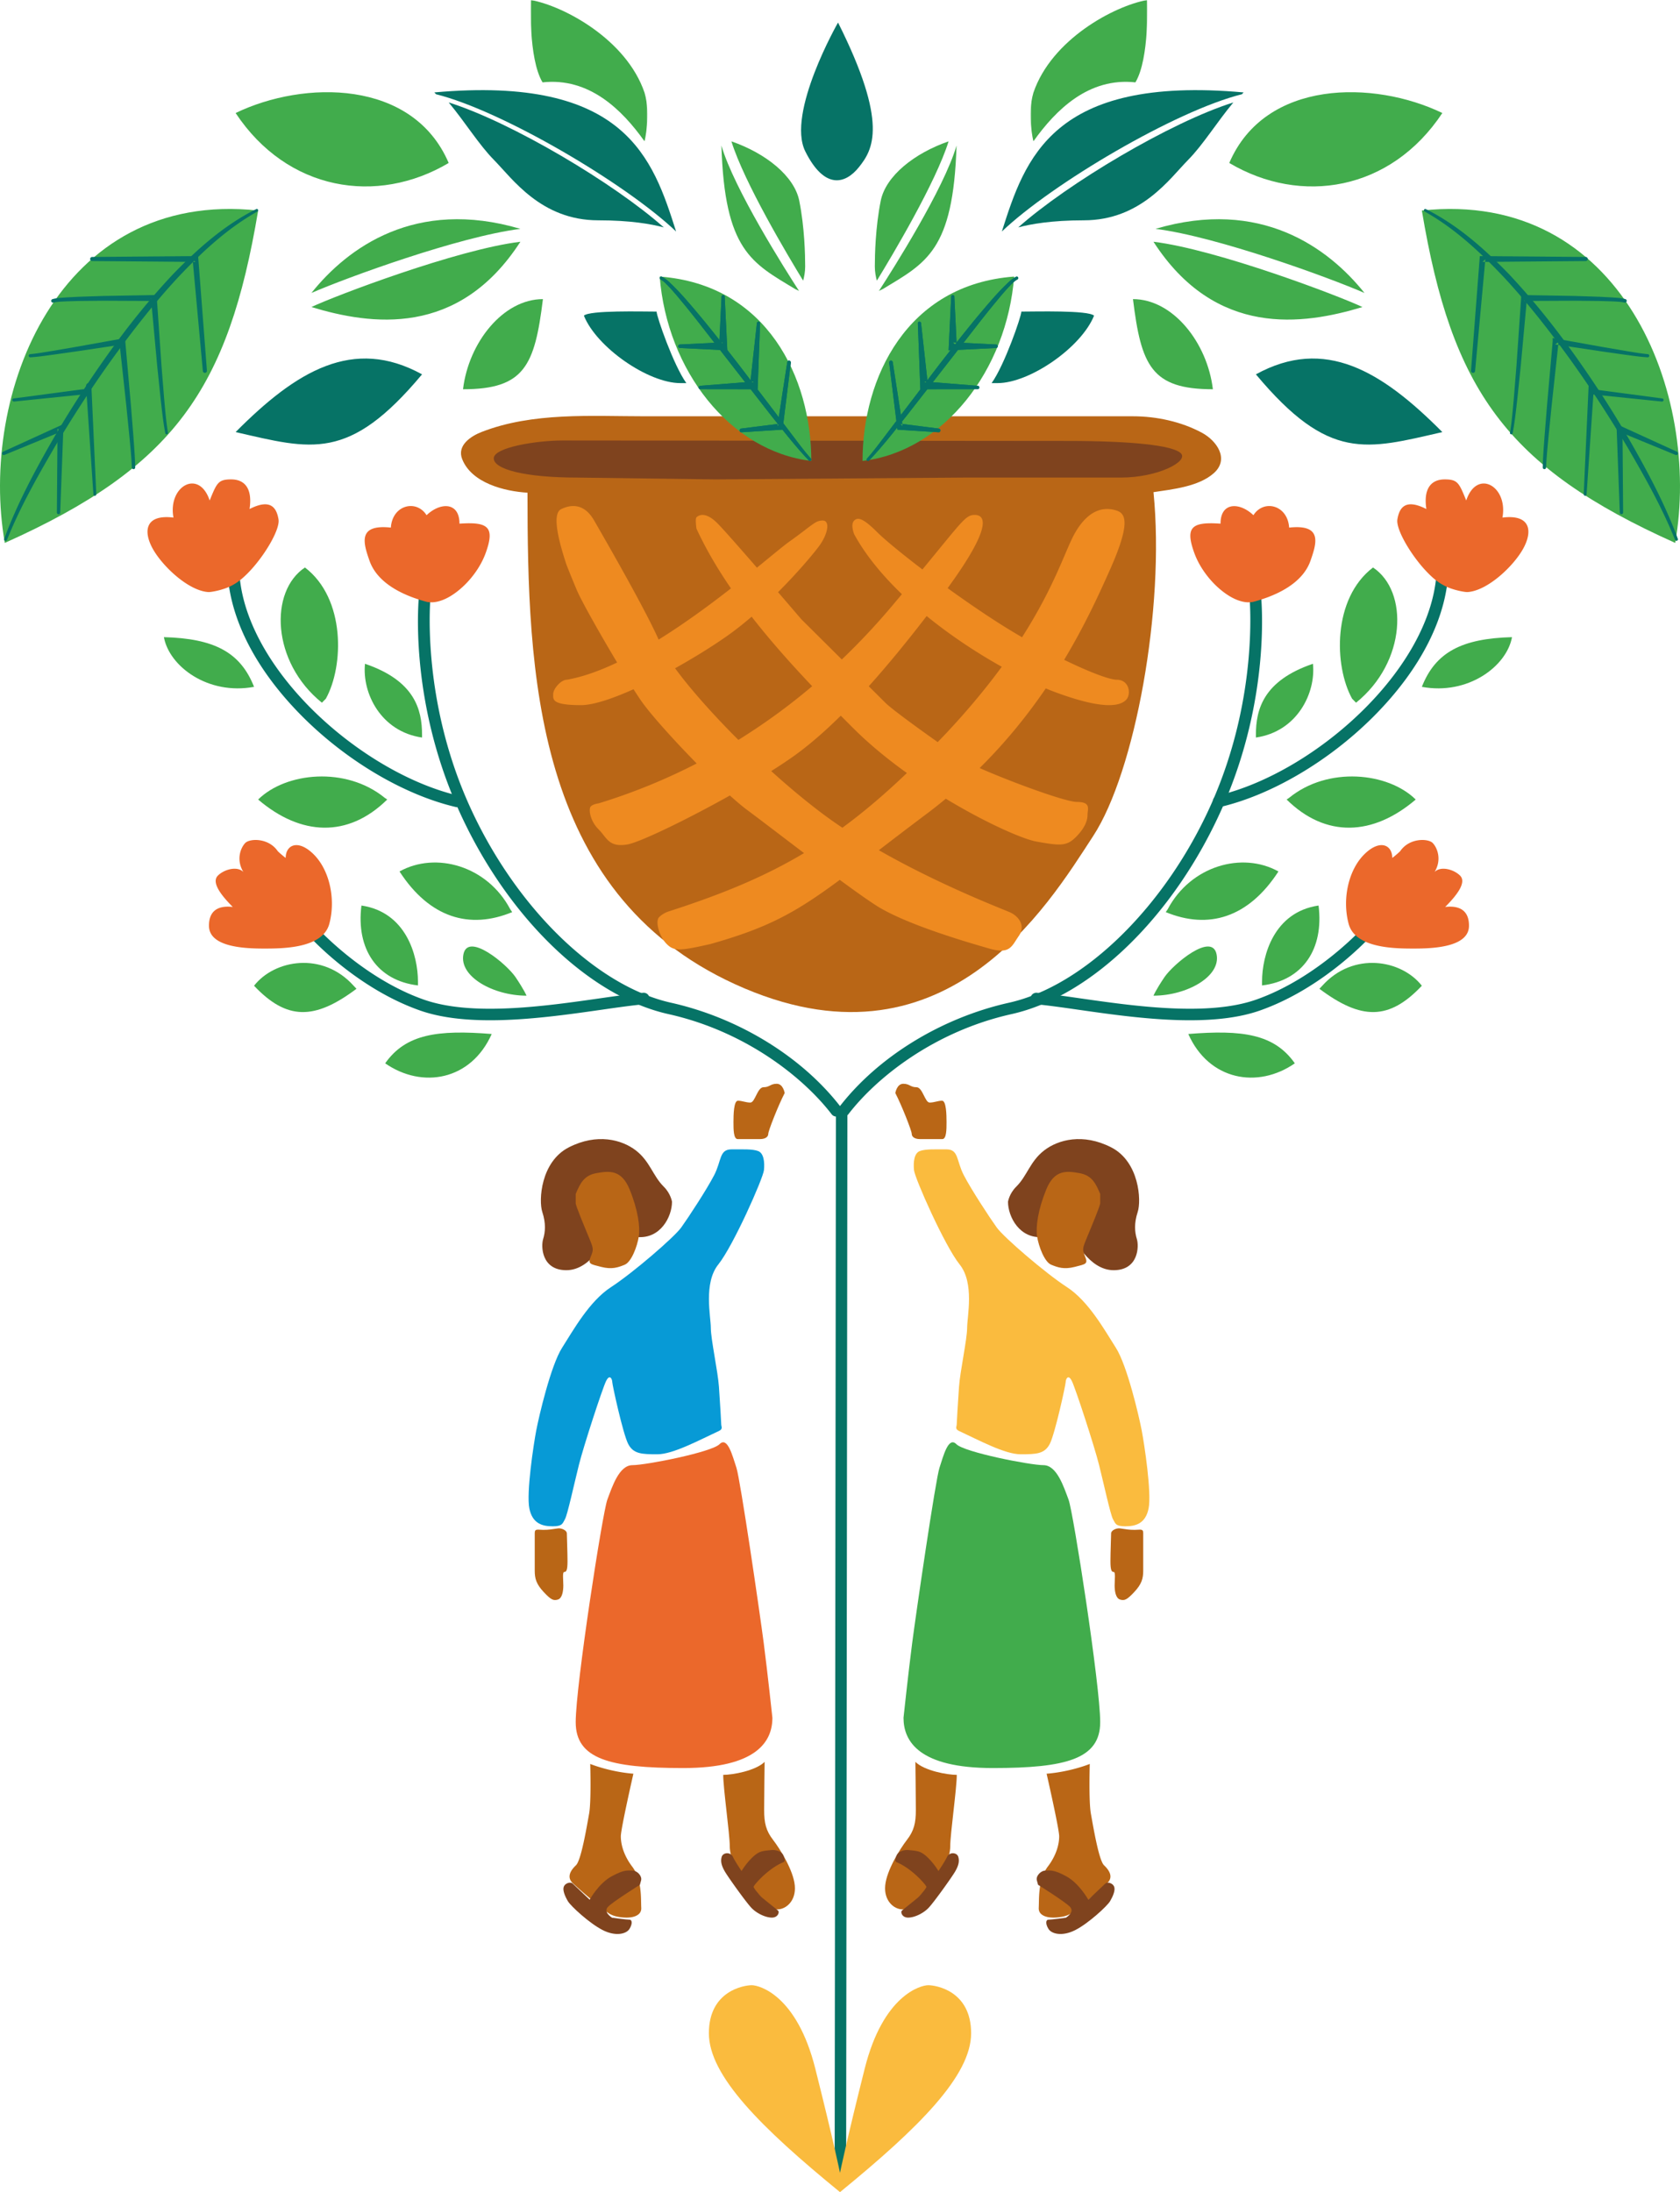 <svg width="820" height="1070" xmlns="http://www.w3.org/2000/svg" xmlns:xlink="http://www.w3.org/1999/xlink">
    <defs>
        <path id="a" d="M0 0h57v69H0z"/>
        <path id="c" d="M0 0h57v69H0z"/>
    </defs>
    <g fill="none" fill-rule="evenodd">
        <path stroke="#067366" stroke-width="5.6" d="m410.19 1064 .62-522"/>
        <path d="M595.13 219.88c-1.546-3.576-4.94-6.747-8.436-8.632-10.14-5.465-22.23-8.056-33.69-8.056H314.96c-26.35 0-54.792-2.109-79.859 7.643-5.378 2.093-12.128 6.588-9.526 13.233 4.61 11.762 20.802 15.77 31.892 16.42.076 86.867 2.833 194.91 101.248 239.89 101.853 46.553 152.763-38.41 174.917-72.394 20.313-31.163 35.062-110.972 29.38-167.755 9.212-1.384 22.007-2.696 29.39-9.228 3.969-3.512 4.283-7.52 2.726-11.12" fill="#B96616"/>
        <path d="M281.674 233.108c-25.336 0-40.674-4.025-40.674-9.39S261.892 215 274.784 215s215.142.224 246.257.224c31.115 0 51.452 2.123 55.34 6.037 3.889 3.911-11.11 11.847-29.336 11.847h-76.9L349.238 234l-67.564-.892z" fill="#7F431E"/>
        <path d="M580.751 498c-18.534 0-38.2-2.814-54.3-5.122-8.085-1.16-15.072-2.157-20.881-2.687a2.818 2.818 0 0 1-2.558-3.058c.143-1.55 1.532-2.683 3.075-2.548 5.953.54 13.007 1.55 21.17 2.72 26.268 3.764 62.247 8.92 85.832.628 30.293-10.65 52.735-35.726 52.954-35.978a2.844 2.844 0 0 1 3.995-.255 2.8 2.8 0 0 1 .257 3.97c-.95 1.073-23.605 26.42-55.32 37.568-9.967 3.509-21.846 4.762-34.224 4.762M594.854 394a2.853 2.853 0 0 1-2.777-2.192 2.845 2.845 0 0 1 2.126-3.421c48.504-11.379 107.082-64.119 107.082-112.542 0-1.57 1.28-2.845 2.857-2.845a2.852 2.852 0 0 1 2.858 2.845c0 24.16-13.13 50.54-36.97 74.28-21.65 21.558-49.506 37.932-74.516 43.8a2.792 2.792 0 0 1-.66.075" fill="#067366"/>
        <path d="M411.825 545a2.789 2.789 0 0 1-1.726-.596 2.861 2.861 0 0 1-.51-3.995c18.842-24.53 49.84-43.587 82.916-50.977 36.954-8.255 76.691-47.373 98.883-97.348 23.527-52.97 18.446-101.434 18.393-101.916-.177-1.564.939-2.977 2.492-3.151a2.84 2.84 0 0 1 3.125 2.51c.23 2.031 5.338 50.426-18.849 104.881-23.244 52.344-63.603 91.827-102.819 100.587-37.475 8.37-65.725 30.75-79.665 48.9a2.82 2.82 0 0 1-2.24 1.105" fill="#067366"/>
        <path d="M410 1070c38.564-31.511 64-56.828 64-77.567C474 971.694 456.776 969 453.068 969c-3.712 0-21.99 4.848-30.998 40.668-9.009 35.824-12.07 50.905-12.07 50.905" fill="#FABB3E"/>
        <path d="M441 838.465c0 11.521 7.612 24.535 43.56 24.535 35.947 0 52.44-4.482 52.44-22.402s-13.11-102.4-15.437-108.588c-2.325-6.186-5.708-16.855-12.265-16.855-6.552 0-38.587-6.293-42.5-10.237-3.913-3.947-6.343 5.759-8.247 11.518-1.903 5.762-11.419 70.827-13.323 85.55-1.904 14.718-4.228 36.48-4.228 36.48" fill="#41AC4C"/>
        <path d="M510.841 865.763c11.722-.927 21.07-4.763 21.07-4.763s-.56 18.258.556 24.344c1.116 6.087 3.84 22.685 6.419 25.13 2.582 2.449 4.676 5.76 1.537 8.737-3.142 2.98-14.513 12.834-18.002 14.95-1.987 1.207-4.637 1.637-6.947 1.794-2.315.157-5.236-.037-7.101-1.537-.99-.8-1.424-1.91-1.368-3.129.09-2.022.067-4.052.185-6.074.075-1.29.19-2.576.37-3.855.39-2.751 1.089-5.533 2.441-8.015a16.601 16.601 0 0 1 1.4-2.202c4.325-5.69 5.579-11.114 5.579-14.819s-6.139-30.561-6.139-30.561" fill="#B96616"/>
        <path d="M506.673 919.99s12.757 7.973 15.477 10.66c2.716 2.686-1.925 5.417-1.925 5.417s-7.027.947-8.45.947c-1.42 0-1.505 2.147 0 4.544 1.505 2.396 6.692 3.798 13.135.495 6.44-3.307 15.474-11.65 16.897-14.046 1.423-2.397 2.679-5.374 2.006-7.106-.668-1.736-3.303-2.521-4.347-1.49-1.048 1.035-8.283 7.85-8.283 7.85s-4.351-7.93-10.706-11.403c-6.358-3.468-7.948-2.808-10.207-2.808-2.26 0-4.768 2.643-4.184 4.794l.587 2.147z" fill="#7F431E"/>
        <path d="M446.792 860c4.452 4.326 15.528 6.324 20.208 6.324 0 6.654-3.196 28.844-3.196 34.834 0 5.99-3.71 11.705-6.052 13.977C455.41 917.411 444.964 932 440.628 932c-4.34 0-9.248-4.217-8.564-11.649.684-7.432 7.192-17.86 10.616-22.299 3.428-4.438 4.34-8.209 4.34-14.533S446.792 860 446.792 860" fill="#B96616"/>
        <path d="M437.614 908.954c7.553 3.087 14.549 11.29 14.549 12.023 0 .73-3.18 4.303-3.898 5.033-.715.734-7.471 6.011-8.109 6.662-.633.648.081 3.328 3.102 3.328s7.273-1.987 9.86-4.63c2.582-2.639 11.365-14.944 13.034-17.786 1.672-2.842 2.229-5.036 1.591-7.227-.637-2.195-4.292-2.518-5.485 0-1.194 2.514-4.211 6.903-4.211 6.903a34.162 34.162 0 0 0-4.215-5.56c-1.209-1.294-2.55-2.544-4.104-3.39-1.79-.98-4.248-1.059-6.238-1.273-2.044-.222-4.97.546-5.85 2.631-.328.78-1.245 2.79-.026 3.286" fill="#7F431E"/>
        <path d="M468.09 698.467c9.43 4.37 22.372 11.376 29.998 11.376 7.626 0 11.795-.102 14.337-5.124 2.542-5.022 7.73-28.803 7.73-30.135 0-1.333 1.22-4.202 3.051-.41 1.83 3.792 10.88 31.467 13.218 40.797 2.339 9.327 5.592 24.392 6.812 26.544 1.22 2.153 1.22 3.485 6 3.485 4.782 0 9.866-1.127 11.391-8.711 1.525-7.584-2.034-31.058-3.355-38.027-1.322-6.969-7.118-31.775-12.612-40.384-5.49-8.612-13.32-22.756-23.894-29.622-10.578-6.867-30.812-24.293-34.269-29.11-3.46-4.817-12.408-18.452-16.069-25.523-3.66-7.072-2.44-12.606-8.439-12.606-5.999 0-10.273-.205-13.018.82-2.746 1.024-3.254 5.329-2.847 9.326.406 3.997 14.95 36.9 22.27 46.024 7.321 9.122 3.661 25.417 3.661 30.951 0 5.538-3.457 21.321-3.965 28.803-.509 7.485-1.119 17.324-1.119 18.349 0 1.025-.99 2.198 1.119 3.177" fill="#FABB3E"/>
        <path d="M546.693 746.033c3.106.442 4.365.708 7.14.708 2.776 0 4.167-.708 4.167 1.56v18.355c0 3.826-.73 6.517-4.365 10.417-3.635 3.896-4.825 4.323-6.942 3.685-2.116-.638-2.646-4.111-2.646-6.877 0-2.762.53-6.587-.46-6.587-.992 0-1.587-.783-1.587-5.176s.328-12.189.328-13.675c0-1.487 2.625-2.657 4.365-2.41M437 533.523c3.155 6.071 8.009 18.47 8.009 19.892 0 1.42 1.335 2.585 4.004 2.585h10.923c2.064 0 2.064-4.779 2.064-8.269 0-3.486-.124-10.462-2.185-10.462-2.064 0-3.763.904-6.068.904-2.305 0-3.4-7.492-6.433-7.492-3.035 0-3.275-1.681-6.43-1.681S437 533.523 437 533.523" fill="#B96616"/>
        <path d="M492 586.575c0 7.361 5.677 18.26 17.034 17.226 11.356-1.03 14.943.07 14.943.07S531.297 620 543.552 620c12.251 0 12.402-11.78 11.353-15.166-1.045-3.39-1.44-7.657.402-13.254 1.842-5.594.793-24.53-12.95-31.554-13.749-7.02-25.854-3.782-32.726 1.52-6.872 5.3-8.293 12.442-13.597 17.669-3.436 3.386-4.034 7.36-4.034 7.36" fill="#7F431E"/>
        <path d="M537 582.784c-2.241-5.384-4.185-9.124-10.164-10.17-5.98-1.046-12.105-1.941-16.14 7.927-4.039 9.87-5.234 18.244-4.486 23.03.748 4.785 3.587 12.412 6.878 13.759 3.286 1.343 6.276 2.389 11.507 1.046 5.23-1.347 6.576-1.347 5.08-4.937-1.493-3.589-1.343-4.037.748-9.12 2.095-5.086 6.577-15.704 6.577-17.05v-4.485z" fill="#B96616"/>
        <path d="M580 504.702c10.073 22.666 33.894 26.906 52 14.314-10.073-14.314-25.593-16.436-52-14.314M644 482.633c20.454 15.348 34.005 15.443 50-1.481-9.965-12.758-33.484-16.84-48.6 0M616 481c19.927-2.374 30.26-17.813 27.583-39-21.75 3.185-27.583 24.312-27.583 37.062M563 486c16.218 0 33.086-9.358 30.789-20.266-2.297-10.908-21.173 4.937-25.407 11.2C564.15 483.199 563 486 563 486M569 445.212c20.797 8.596 40.317 2.803 55-19.841-17.65-9.836-42.797-2.808-54.04 18.427M628 390.26c19.154 18.875 42.21 17.756 63 0-13.543-13.349-42.84-16.264-61.739-.87M613 360c20.236-2.932 29.336-21.867 27.842-36C616.531 332.265 613 346.402 613 358.668M661.88 343c24.659-19.889 25.716-54.428 8.277-66-19.9 15.188-19.008 48.15-10.208 64.036M694 335.256c22.548 4.192 41.441-10.062 44-24.256-24.466.658-37.338 7.308-44 24.256" fill="#41AC4C"/>
        <path d="M611.014 293.892a8.596 8.596 0 0 0 1.092-.222 79.389 79.389 0 0 0 6.317-2.017c3.553-1.313 7.01-2.922 10.177-4.965 2.615-1.687 5.037-3.685 7.025-6.043 1.734-2.054 3.118-4.382 3.999-6.893 3.06-8.701 5.967-17.993-10.4-16.224-.762-11.208-12.543-13.863-17.433-6.047-6.579-6.34-16.06-6.637-16.06 4.13-14.226-1.03-17.282 1.769-12.85 14.16 1.323 3.689 3.269 7.166 5.618 10.344 2.265 3.066 4.925 5.891 7.943 8.286 2.573 2.047 5.464 3.853 8.647 4.872 1.046.334 2.127.571 3.226.675.865.081 1.803.07 2.7-.056M716.256 288.996c9.719-.585 22.376-12.518 27.155-21.094 4.782-8.576 3.758-16.98-10.074-15.263 2.827-15.384-12.485-23.982-17.675-8.347-3.504-8.599-4.15-10.292-10.511-10.292-6.357 0-10.508 4.168-8.952 14.463-9.73-4.952-13.106-1.302-14.142 5.08-1.04 6.384 12.325 26.709 22.185 31.92 4.154 2.478 10.784 3.609 12.014 3.533M679.56 418.77c0-6.377-6.052-9.357-13.717-1.702-7.669 7.654-10.812 21.758-7.585 33.845C661.485 463 681.173 463 690.212 463c9.036 0 26.788-.599 26.788-11.12 0-2.9-.482-10.476-11.617-9.187 6.777-6.767 10.246-12.33 7.262-15.31-2.987-2.983-9.362-4.837-12.429-1.773 3.713-6.124 1.211-12.008-.968-14.184-2.18-2.176-11.295-2.578-15.816 4.03-1.534 1.532-3.872 3.314-3.872 3.314" fill="#EB682B"/>
        <path d="M553 146c3.985 32.476 9.016 44 39 44-2.725-22.837-19.574-44-39-44" fill="#41AC4C"/>
        <path d="M613 182.721c35.724 42.786 53.926 36.672 91 28.185-29.66-29.881-57.388-46.664-91-28.185" fill="#067366"/>
        <path d="M600 79.55c35.004 20.743 78.762 13.7 104-24.381-33.379-16.118-86.498-16.519-104 24.38M666 143c-16.975-7.408-72.011-27.53-102-31.29 51.189-15.146 84.308 9.177 102 31.29M563 118c30.934 3.736 91 26.602 102 31.87-28.982 8.78-71.742 14.982-102-31.87M694 102.768c14.58 87.2 40.962 125.223 123.662 162.232C830.35 192.505 791.706 92.227 694 102.768" fill="#41AC4C"/>
        <path d="M695.953 102.07c15.473 7.73 28.541 19.351 40.461 31.634 11.772 12.506 22.48 25.94 32.394 39.903 9.926 13.961 19.24 28.35 27.717 43.226 8.47 14.868 16.472 30.051 22.43 46.195a.726.726 0 0 1-1.353.52l-.014-.038c-6.32-15.756-14.74-30.673-23.313-45.367-8.728-14.632-17.988-28.95-27.929-42.778-9.99-13.774-20.447-27.241-32.003-39.714-11.62-12.335-24.148-24.109-38.987-32.408l-.019-.012a.66.66 0 0 1-.254-.896.662.662 0 0 1 .87-.266" fill="#067366"/>
        <path d="m718.003 180.918 4.191-54.61.101-1.308 1.301.008 50.422.42a.999.999 0 0 1 0 1.995l-50.422.42 1.398-1.297-5.004 54.542a.998.998 0 0 1-1.084.907 1.004 1.004 0 0 1-.903-1.077" fill="#067366"/>
        <path d="M737.017 211.162c.894-5.343 1.33-10.879 1.844-16.349l1.33-16.471 2.27-32.986V144l1.423.023 24.606.434 12.307.403 6.163.327c2.125.2 3.958.15 6.399.814a.88.88 0 0 1 .612 1.076.867.867 0 0 1-1.03.622l-.29-.065c-1.532-.357-3.843-.434-5.794-.534l-6.125-.184-12.276-.127-24.569.115 1.418-1.333-3.026 32.955-1.707 16.464c-.646 5.49-1.194 10.952-2.243 16.46a.674.674 0 0 1-.787.538.676.676 0 0 1-.532-.776l.007-.05z" fill="#067366"/>
        <path d="M753 228.171c.104-5.23.54-10.325.905-15.472l1.24-15.385 2.712-30.75V165l1.683.301 22.337 4.01 11.18 1.92c3.702.591 7.534 1.293 11.116 1.625l.119.012a.776.776 0 0 1 .705.84.78.78 0 0 1-.824.701c-3.971-.244-7.61-.832-11.4-1.32l-11.25-1.599-22.472-3.369 1.679-1.267-3.328 30.67-1.548 15.339c-.47 5.105-1.01 10.26-1.21 15.308l-.003.05a.818.818 0 0 1-.851.778.817.817 0 0 1-.79-.828" fill="#067366"/>
        <path d="m773.004 241.135 2.391-52.74v-.045c.039-.784.65-1.39 1.368-1.348.715.038 1.27.704 1.235 1.488-.003.007-.003.022-.003.034l-3.582 52.759c-.027.424-.368.745-.756.715-.386-.034-.674-.394-.656-.81l.003-.053z" fill="#067366"/>
        <path d="m777.605 190.015 33.669 4.466c.463.06.784.449.717.867-.067.408-.482.691-.934.648l-33.814-3.472c-.77-.08-1.323-.708-1.233-1.4.085-.694.78-1.194 1.55-1.116.012.003.034.003.045.007M790.61 250.203l-1.523-40.91L789 207l2.063.942 27.438 12.545a.86.86 0 0 1 .424 1.134.84.84 0 0 1-1.088.44l-27.893-11.477 1.976-1.355.321 40.936a.824.824 0 0 1-.812.835.825.825 0 0 1-.82-.797" fill="#067366"/>
        <path d="M421 225c39.843-4.764 70.427-44.368 74-90-52.425 3.893-74 49.52-74 90" fill="#41AC4C"/>
        <path d="M484 187c6.25-8.683 14.521-32.56 14.521-34.913 6.986 0 32.722-.72 35.479 1.992C527.75 169.633 502.567 187 486.94 187M497 111c24.121-21.449 74.314-51.34 105-61-8.065 9.66-14.705 20.574-22.095 28.066-9.004 9.127-22.996 29.473-50.906 29.473-15.793 0-26.072 1.864-31.999 3.461" fill="#067366"/>
        <path d="M607 45.11c-.304.305-.57.574-.8.88C573.896 54.03 513.507 89.642 489 113c11.302-35.496 24.544-76.277 118-67.89" fill="#067366"/>
        <g transform="translate(503)">
            <mask id="b" fill="#fff">
                <use xlink:href="#a"/>
            </mask>
            <path d="M1.393 69c11.066-15.574 27.1-31.285 49.797-28.794C58.2 28.433 56.906-.001 56.906-.001 40.86 2.9 10.244 19.197 1.393 45.277c-3.134 10.685 0 23.723 0 23.723" fill="#41AC4C" mask="url(#b)"/>
        </g>
        <path d="M423.212 223.804c3.13-3.48 5.98-7.364 8.866-11.142l8.645-11.413 17.353-22.807c5.86-7.549 11.75-15.078 17.82-22.471 3.055-3.684 6.137-7.345 9.317-10.934a144.057 144.057 0 0 1 4.946-5.247c1.781-1.674 3.296-3.438 5.792-4.711a.72.72 0 0 1 .97.317.728.728 0 0 1-.282.96l-.18.102c-1.722.993-3.425 2.909-4.996 4.59a155.869 155.869 0 0 0-4.627 5.406c-3.055 3.642-6.025 7.37-8.968 11.122l-17.582 22.592-17.631 22.592c-5.984 7.466-11.776 15.018-18.466 22.026a.69.69 0 0 1-1.011-.945l.034-.037z" fill="#067366"/>
        <path d="m486.161 169.863-21.115 1.035L463 171l.097-1.997 1.177-24.286a.763.763 0 0 1 .807-.716.766.766 0 0 1 .736.716l1.177 24.286-1.948-1.895 21.115 1.039a.87.87 0 0 1 .838.901.874.874 0 0 1-.838.815M449.566 157.697l3.345 30.282-1.81-1.743 26.133 2.074a.83.83 0 0 1 .763.892.836.836 0 0 1-.828.76l-26.216.034-1.747.004-.064-1.747L448 157.81a.783.783 0 0 1 .757-.81.787.787 0 0 1 .809.697M435.75 176.807l4.828 31.268-1.224-1.264 18.916 2.38c.453.057.778.507.724 1.006-.047.478-.434.83-.865.801l-19.006-1.208-1.08-.068-.147-1.196-3.888-31.424c-.065-.53.272-1.021.753-1.093.474-.072.908.283.988.798" fill="#067366"/>
        <path d="M423.212 223.804c3.13-3.48 5.98-7.364 8.866-11.142l8.645-11.413 17.353-22.807c5.86-7.549 11.75-15.078 17.82-22.471 3.055-3.684 6.137-7.345 9.317-10.934a144.057 144.057 0 0 1 4.946-5.247c1.781-1.674 3.296-3.438 5.792-4.711a.72.72 0 0 1 .97.317.728.728 0 0 1-.282.96l-.18.102c-1.722.993-3.425 2.909-4.996 4.59a155.869 155.869 0 0 0-4.627 5.406c-3.055 3.642-6.025 7.37-8.968 11.122l-17.582 22.592-17.631 22.592c-5.984 7.466-11.776 15.018-18.466 22.026a.69.69 0 0 1-1.011-.945l.034-.037z" fill="#067366"/>
        <path d="m486.161 169.863-21.115 1.035L463 171l.097-1.997 1.177-24.286a.763.763 0 0 1 .807-.716.766.766 0 0 1 .736.716l1.177 24.286-1.948-1.895 21.115 1.039a.87.87 0 0 1 .838.901.874.874 0 0 1-.838.815M449.566 157.697l3.345 30.282-1.81-1.743 26.133 2.074a.83.83 0 0 1 .763.892.836.836 0 0 1-.828.76l-26.216.034-1.747.004-.064-1.747L448 157.81a.783.783 0 0 1 .757-.81.787.787 0 0 1 .809.697M435.75 176.807l4.828 31.268-1.224-1.264 18.916 2.38c.453.057.778.507.724 1.006-.047.478-.434.83-.865.801l-19.006-1.208-1.08-.068-.147-1.196-3.888-31.424c-.065-.53.272-1.021.753-1.093.474-.072.908.283.988.798" fill="#067366"/>
        <path d="M463 69c-6.25 20.108-27.484 55.682-35.013 68-.512-1.88-.987-4.336-.987-6.907 0-5.373.256-18.996 2.887-32.12C432.336 85.885 446.261 74.795 463 69M466.881 71.048c-1.569 51.335-14.83 57.235-36.013 70.05L429 142c6.687-10.335 31.755-49.87 37.881-70.952.411-.15-.41.112 0 0" fill="#41AC4C"/>
        <path d="M239.248 498c-12.382 0-24.254-1.253-34.225-4.762-31.715-11.147-54.369-36.494-55.32-37.567a2.8 2.8 0 0 1 .26-3.97 2.836 2.836 0 0 1 3.992.256c.223.251 22.665 25.327 52.955 35.976 23.585 8.292 59.56 3.137 85.832-.627 8.167-1.17 15.218-2.18 21.171-2.72a2.809 2.809 0 0 1 3.075 2.548 2.818 2.818 0 0 1-2.558 3.058c-5.81.529-12.792 1.527-20.88 2.686-16.102 2.308-35.768 5.122-54.302 5.122M223.144 394a2.76 2.76 0 0 1-.655-.076c-25.015-5.867-52.872-22.241-74.518-43.8-23.84-23.74-36.971-50.119-36.971-74.28 0-1.57 1.28-2.844 2.858-2.844a2.852 2.852 0 0 1 2.857 2.845c0 48.423 58.58 101.163 107.08 112.542a2.84 2.84 0 0 1 2.127 3.42 2.854 2.854 0 0 1-2.778 2.193" fill="#067366"/>
        <path d="M408.175 545a2.82 2.82 0 0 1-2.24-1.105c-13.94-18.154-42.19-40.53-79.666-48.899-39.216-8.76-79.575-48.242-102.82-100.585-24.186-54.454-19.078-102.847-18.844-104.879.173-1.564 1.568-2.707 3.125-2.51 1.55.175 2.665 1.587 2.492 3.152-.053.482-5.138 48.944 18.389 101.914 22.192 49.973 61.929 89.09 98.884 97.345 33.075 7.39 64.07 26.447 82.915 50.976a2.861 2.861 0 0 1-.509 3.995 2.789 2.789 0 0 1-1.726.596" fill="#067366"/>
        <path d="M410 1070c-38.564-31.511-64-56.828-64-77.567C346 971.694 363.224 969 366.932 969c3.712 0 21.99 4.848 30.998 40.668 9.009 35.824 12.07 50.905 12.07 50.905" fill="#FABB3E"/>
        <path d="M377 838.465c0 11.521-7.612 24.535-43.56 24.535-35.947 0-52.44-4.482-52.44-22.402s13.11-102.4 15.437-108.588c2.325-6.186 5.708-16.855 12.265-16.855 6.552 0 38.587-6.293 42.5-10.237 3.913-3.947 6.343 5.759 8.247 11.518 1.903 5.762 11.419 70.827 13.323 85.55 1.904 14.718 4.228 36.48 4.228 36.48" fill="#EB682B"/>
        <path d="M309.159 865.763c-11.722-.927-21.07-4.763-21.07-4.763s.56 18.258-.556 24.344c-1.116 6.087-3.84 22.685-6.419 25.13-2.582 2.449-4.676 5.76-1.537 8.737 3.142 2.98 14.513 12.834 18.002 14.95 1.987 1.207 4.637 1.637 6.947 1.794 2.315.157 5.236-.037 7.101-1.537.99-.8 1.424-1.91 1.368-3.129-.09-2.022-.067-4.052-.185-6.074a45.06 45.06 0 0 0-.37-3.855c-.39-2.751-1.089-5.533-2.441-8.015a16.601 16.601 0 0 0-1.4-2.202c-4.325-5.69-5.579-11.114-5.579-14.819s6.139-30.561 6.139-30.561" fill="#B96616"/>
        <path d="M312.327 919.99s-12.757 7.973-15.477 10.66c-2.716 2.686 1.925 5.417 1.925 5.417s7.027.947 8.45.947c1.42 0 1.505 2.147 0 4.544-1.505 2.396-6.692 3.798-13.135.495-6.44-3.307-15.474-11.65-16.897-14.046-1.423-2.397-2.679-5.374-2.006-7.106.668-1.736 3.303-2.521 4.347-1.49 1.048 1.035 8.283 7.85 8.283 7.85s4.351-7.93 10.706-11.403c6.358-3.468 7.948-2.808 10.207-2.808 2.26 0 4.768 2.643 4.184 4.794l-.587 2.147z" fill="#7F431E"/>
        <path d="M373.208 860c-4.452 4.326-15.528 6.324-20.208 6.324 0 6.654 3.196 28.844 3.196 34.834 0 5.99 3.71 11.705 6.052 13.977C364.59 917.411 375.036 932 379.372 932c4.34 0 9.248-4.217 8.564-11.649-.684-7.432-7.192-17.86-10.616-22.299-3.428-4.438-4.34-8.209-4.34-14.533s.228-23.519.228-23.519" fill="#B96616"/>
        <path d="M382.386 908.954c-7.553 3.087-14.549 11.29-14.549 12.023 0 .73 3.18 4.303 3.898 5.033.715.734 7.471 6.011 8.109 6.662.633.648-.081 3.328-3.102 3.328s-7.273-1.987-9.86-4.63c-2.582-2.639-11.365-14.944-13.034-17.786-1.672-2.842-2.229-5.036-1.591-7.227.637-2.195 4.292-2.518 5.485 0 1.194 2.514 4.211 6.903 4.211 6.903a34.162 34.162 0 0 1 4.215-5.56c1.209-1.294 2.55-2.544 4.104-3.39 1.79-.98 4.248-1.059 6.238-1.273 2.044-.222 4.97.546 5.85 2.631.328.78 1.245 2.79.026 3.286" fill="#7F431E"/>
        <path d="M350.91 698.467c-9.43 4.37-22.372 11.376-29.998 11.376-7.626 0-11.795-.102-14.337-5.124-2.542-5.022-7.73-28.803-7.73-30.135 0-1.333-1.22-4.202-3.051-.41-1.83 3.792-10.88 31.467-13.218 40.797-2.339 9.327-5.592 24.392-6.812 26.544-1.22 2.153-1.22 3.485-6 3.485-4.782 0-9.866-1.127-11.391-8.711-1.525-7.584 2.034-31.058 3.355-38.027 1.322-6.969 7.118-31.775 12.612-40.384 5.49-8.612 13.32-22.756 23.894-29.622 10.578-6.867 30.812-24.293 34.269-29.11 3.46-4.817 12.408-18.452 16.069-25.523 3.66-7.072 2.44-12.606 8.439-12.606 5.999 0 10.273-.205 13.018.82 2.746 1.024 3.254 5.329 2.847 9.326-.406 3.997-14.95 36.9-22.27 46.024-7.321 9.122-3.661 25.417-3.661 30.951 0 5.538 3.457 21.321 3.965 28.803.509 7.485 1.119 17.324 1.119 18.349 0 1.025.99 2.198-1.119 3.177" fill="#079AD6"/>
        <path d="M272.307 746.033c-3.106.442-4.365.708-7.14.708-2.776 0-4.167-.708-4.167 1.56v18.355c0 3.826.726 6.517 4.365 10.417 3.635 3.896 4.825 4.323 6.942 3.685 2.116-.638 2.646-4.111 2.646-6.877 0-2.762-.53-6.587.46-6.587.992 0 1.587-.783 1.587-5.176s-.328-12.189-.328-13.675c0-1.487-2.625-2.657-4.365-2.41M383 533.523c-3.155 6.071-8.009 18.47-8.009 19.892 0 1.42-1.335 2.585-4.004 2.585h-10.923C358 556 358 551.221 358 547.731c0-3.486.124-10.462 2.185-10.462 2.064 0 3.763.904 6.068.904 2.305 0 3.4-7.492 6.433-7.492 3.035 0 3.275-1.681 6.43-1.681s3.884 4.523 3.884 4.523" fill="#B96616"/>
        <path d="M328 586.575c0 7.361-5.677 18.26-17.034 17.226-11.356-1.03-14.943.07-14.943.07S288.703 620 276.448 620c-12.251 0-12.402-11.78-11.353-15.166 1.045-3.39 1.44-7.657-.402-13.254-1.842-5.594-.793-24.53 12.95-31.554 13.749-7.02 25.854-3.782 32.726 1.52 6.872 5.3 8.293 12.442 13.597 17.669 3.436 3.386 4.034 7.36 4.034 7.36" fill="#7F431E"/>
        <path d="M281 582.784c2.241-5.384 4.185-9.124 10.164-10.17 5.98-1.046 12.105-1.941 16.14 7.927 4.039 9.87 5.234 18.244 4.486 23.03-.748 4.785-3.587 12.412-6.878 13.759-3.286 1.343-6.276 2.389-11.507 1.046-5.23-1.347-6.576-1.347-5.08-4.937 1.493-3.589 1.343-4.037-.748-9.12-2.095-5.086-6.577-15.704-6.577-17.05v-4.485z" fill="#B96616"/>
        <path d="M240 504.702c-10.073 22.666-33.894 26.906-52 14.314 10.073-14.314 25.593-16.436 52-14.314M174 482.633c-20.454 15.348-34.005 15.443-50-1.481 9.965-12.758 33.484-16.84 48.6 0M204 481c-19.927-2.374-30.26-17.813-27.583-39 21.75 3.185 27.583 24.312 27.583 37.062M257 486c-16.218 0-33.086-9.358-30.789-20.266 2.297-10.908 21.173 4.937 25.407 11.2C255.85 483.199 257 486 257 486M250 445.212c-20.797 8.596-40.317 2.803-55-19.841 17.65-9.836 42.797-2.808 54.04 18.427M189 390.26c-19.154 18.875-42.21 17.756-63 0 13.543-13.349 42.84-16.264 61.739-.87M206 360c-20.236-2.932-29.336-21.867-27.842-36C202.469 332.265 206 346.402 206 358.668M157.12 343c-24.659-19.889-25.716-54.428-8.277-66 19.9 15.188 19.008 48.15 10.208 64.036M124 335.256c-22.548 4.192-41.441-10.062-44-24.256 24.466.658 37.338 7.308 44 24.256" fill="#41AC4C"/>
        <path d="M208.986 293.892a8.596 8.596 0 0 1-1.092-.222 79.389 79.389 0 0 1-6.317-2.017c-3.553-1.313-7.01-2.922-10.177-4.965-2.615-1.687-5.037-3.685-7.025-6.043-1.734-2.054-3.118-4.382-3.999-6.893-3.06-8.701-5.967-17.993 10.4-16.224.762-11.208 12.543-13.863 17.433-6.047 6.579-6.34 16.06-6.637 16.06 4.13 14.226-1.03 17.282 1.769 12.85 14.16-1.323 3.689-3.269 7.166-5.618 10.344-2.265 3.066-4.925 5.891-7.943 8.286-2.573 2.047-5.464 3.853-8.647 4.872a15.383 15.383 0 0 1-3.226.675c-.865.081-1.803.07-2.7-.056M101.744 288.996c-9.719-.585-22.376-12.518-27.155-21.094-4.782-8.576-3.758-16.98 10.074-15.263-2.827-15.384 12.485-23.982 17.675-8.347 3.504-8.599 4.15-10.292 10.511-10.292 6.357 0 10.508 4.168 8.952 14.463 9.73-4.952 13.106-1.302 14.142 5.08 1.04 6.384-12.325 26.709-22.185 31.92-4.154 2.478-10.784 3.609-12.014 3.533M139.44 418.77c0-6.377 6.052-9.357 13.717-1.702 7.669 7.654 10.812 21.758 7.585 33.845C157.515 463 137.827 463 128.788 463c-9.036 0-26.788-.599-26.788-11.12 0-2.9.482-10.476 11.617-9.187-6.777-6.767-10.246-12.33-7.262-15.31 2.987-2.983 9.362-4.837 12.429-1.773-3.713-6.124-1.211-12.008.968-14.184 2.18-2.176 11.295-2.578 15.816 4.03 1.534 1.532 3.872 3.314 3.872 3.314" fill="#EB682B"/>
        <path d="M265 146c-3.985 32.476-9.016 44-39 44 2.725-22.837 19.574-44 39-44" fill="#41AC4C"/>
        <path d="M206 182.721c-35.724 42.786-53.926 36.672-91 28.185 29.66-29.881 57.388-46.664 91-28.185" fill="#067366"/>
        <path d="M219 79.55c-35.004 20.743-78.762 13.7-104-24.381 33.379-16.118 86.498-16.519 104 24.38M152 143c16.975-7.408 72.011-27.53 102-31.29-51.189-15.146-84.308 9.177-102 31.29M254 118c-30.934 3.736-91 26.602-102 31.87 28.982 8.78 71.742 14.982 102-31.87M126 102.768C111.42 189.968 85.038 227.99 2.338 265-10.35 192.505 28.294 92.227 126 102.768" fill="#41AC4C"/>
        <path d="M125.645 103.243c-14.839 8.3-27.371 20.073-38.987 32.408-11.556 12.472-22.013 25.94-32.003 39.714-9.94 13.827-19.2 28.144-27.93 42.777-8.572 14.693-16.992 29.61-23.312 45.366l-.015.038a.725.725 0 0 1-1.353-.52C8 246.882 16.002 231.7 24.476 216.832c8.478-14.876 17.791-29.265 27.713-43.225 9.918-13.964 20.626-27.397 32.398-39.903 11.916-12.282 24.988-23.904 40.461-31.634a.657.657 0 0 1 .616 1.162l-.02.011z" fill="#067366"/>
        <path d="m99.01 181.086-5.004-54.54 1.398 1.296-50.422-.42a.993.993 0 0 1-.982-1.005.997.997 0 0 1 .982-.99l50.422-.42 1.3-.007.102 1.308 4.191 54.608a1.007 1.007 0 0 1-.918 1.081 1 1 0 0 1-1.069-.91" fill="#067366"/>
        <path d="M80.672 211.453c-1.054-5.509-1.601-10.971-2.244-16.46l-1.707-16.464-3.03-32.954 1.418 1.333-24.568-.115-12.276.126-6.121.185c-1.95.1-4.266.176-5.798.534l-.285.065a.866.866 0 0 1-1.038-.657.877.877 0 0 1 .616-1.04c2.444-.665 4.277-.615 6.402-.815l6.16-.327 12.306-.403 24.61-.434 1.418-.027v1.36l2.274 32.985 1.33 16.471c.51 5.47.95 11.005 1.844 16.348l.008.047a.677.677 0 0 1-.551.78.668.668 0 0 1-.768-.538" fill="#067366"/>
        <path d="M64.355 228.172c-.204-5.048-.739-10.203-1.209-15.309l-1.548-15.338-3.331-30.67 1.679 1.266-22.468 3.37-11.25 1.598c-3.789.489-7.432 1.076-11.399 1.32a.778.778 0 0 1-.828-.725.778.778 0 0 1 .705-.816l.123-.012c3.582-.332 7.414-1.034 11.11-1.625l11.18-1.92 22.342-4.01L61.14 165v1.564l2.715 30.75L65.09 212.7c.366 5.148.801 10.241.909 15.473a.818.818 0 0 1-.805.828.812.812 0 0 1-.836-.779l-.004-.05z" fill="#067366"/>
        <path d="m45.586 241.284-3.583-52.759c-.052-.783.486-1.464 1.205-1.521.715-.057 1.34.53 1.392 1.31.004.01.004.018.004.03l.003.049 2.389 52.743.003.053c.02.424-.281.787-.673.81-.382.02-.712-.299-.74-.715M40.756 192.524 6.94 195.995c-.464.047-.882-.253-.934-.671-.053-.412.265-.783.717-.844l33.67-4.467c.766-.1 1.48.378 1.592 1.07.112.692-.418 1.333-1.185 1.434a.176.176 0 0 1-.044.007M27.762 250.168l.321-40.94 1.972 1.353-27.89 11.481a.84.84 0 0 1-1.103-.47.86.86 0 0 1 .438-1.104l27.44-12.546L31 207l-.083 2.294-1.523 40.913a.82.82 0 0 1-.846.792.82.82 0 0 1-.786-.83" fill="#067366"/>
        <path d="M396 225c-39.843-4.764-70.427-44.368-74-90 52.429 3.893 74 49.52 74 90" fill="#41AC4C"/>
        <path d="M335 187c-6.25-8.683-14.521-32.56-14.521-34.913-6.986 0-32.722-.72-35.479 1.992C291.25 169.633 316.433 187 332.06 187M324 111c-24.121-21.449-74.314-51.34-105-61 8.065 9.66 14.705 20.574 22.095 28.066 9.004 9.127 22.996 29.473 50.906 29.473 15.793 0 26.072 1.864 31.999 3.461" fill="#067366"/>
        <path d="M212 45.11c.304.305.57.574.8.88C245.104 54.03 305.493 89.642 330 113c-11.302-35.496-24.544-76.277-118-67.89" fill="#067366"/>
        <g transform="translate(259)">
            <mask id="d" fill="#fff">
                <use xlink:href="#c"/>
            </mask>
            <path d="M55.607 69C44.541 53.426 28.507 37.715 5.81 40.206-1.2 28.433.094-.001.094-.001 16.14 2.9 46.756 19.197 55.607 45.277c3.134 10.685 0 23.723 0 23.723" fill="#41AC4C" mask="url(#d)"/>
        </g>
        <path d="M394.81 224.787c-6.69-7.008-12.481-14.56-18.465-22.03l-17.627-22.588-17.583-22.597c-2.946-3.747-5.916-7.476-8.971-11.118a152.414 152.414 0 0 0-4.627-5.407c-1.571-1.68-3.274-3.596-4.995-4.59l-.18-.102a.73.73 0 0 1-.267-.99.723.723 0 0 1 .954-.287c2.496 1.27 4.01 3.038 5.796 4.711a150.505 150.505 0 0 1 4.942 5.244c3.18 3.593 6.262 7.254 9.318 10.934 6.07 7.397 11.96 14.927 17.823 22.475l17.35 22.808 8.644 11.413c2.89 3.778 5.735 7.662 8.866 11.142l.034.034a.7.7 0 0 1-.049.982.69.69 0 0 1-.962-.034" fill="#067366"/>
        <path d="m331.839 168.147 21.115-1.035-1.948 1.891 1.177-24.286a.767.767 0 0 1 .81-.716.765.765 0 0 1 .733.716l1.177 24.286L355 171l-2.046-.099-21.115-1.038a.87.87 0 0 1-.838-.902.874.874 0 0 1 .838-.814M371 157.81l-1.142 30.447-.064 1.743h-1.747l-26.215-.038a.828.828 0 0 1-.832-.828c0-.433.34-.787.764-.82l26.136-2.078-1.811 1.743 3.345-30.281a.782.782 0 0 1 .866-.693.783.783 0 0 1 .7.806M385.992 177.102l-3.887 31.427-.149 1.193-1.078.072-19.008 1.204c-.452.032-.843-.35-.869-.853-.025-.483.297-.898.728-.954l18.917-2.38-1.224 1.264 4.83-31.268c.083-.526.535-.881 1.016-.794.467.088.786.575.724 1.09" fill="#067366"/>
        <path d="M394.81 224.787c-6.69-7.008-12.481-14.56-18.465-22.03l-17.627-22.588-17.583-22.597c-2.946-3.747-5.916-7.476-8.971-11.118a152.414 152.414 0 0 0-4.627-5.407c-1.571-1.68-3.274-3.596-4.995-4.59l-.18-.102a.73.73 0 0 1-.267-.99.723.723 0 0 1 .954-.287c2.496 1.27 4.01 3.038 5.796 4.711a150.505 150.505 0 0 1 4.942 5.244c3.18 3.593 6.262 7.254 9.318 10.934 6.07 7.397 11.96 14.927 17.823 22.475l17.35 22.808 8.644 11.413c2.89 3.778 5.735 7.662 8.866 11.142l.034.034a.7.7 0 0 1-.049.982.69.69 0 0 1-.962-.034" fill="#067366"/>
        <path d="m331.839 168.147 21.115-1.035-1.948 1.891 1.177-24.286a.767.767 0 0 1 .81-.716.765.765 0 0 1 .733.716l1.177 24.286L355 171l-2.046-.099-21.115-1.038a.87.87 0 0 1-.838-.902.874.874 0 0 1 .838-.814M371 157.81l-1.142 30.447-.064 1.743h-1.747l-26.215-.038a.828.828 0 0 1-.832-.828c0-.433.34-.787.764-.82l26.136-2.078-1.811 1.743 3.345-30.281a.782.782 0 0 1 .866-.693.783.783 0 0 1 .7.806M385.992 177.102l-3.887 31.427-.149 1.193-1.078.072-19.008 1.204c-.452.032-.843-.35-.869-.853-.025-.483.297-.898.728-.954l18.917-2.38-1.224 1.264 4.83-31.268c.083-.526.535-.881 1.016-.794.467.088.786.575.724 1.09" fill="#067366"/>
        <path d="M357 69c6.25 20.108 27.484 55.682 35.013 68 .512-1.88.987-4.336.987-6.907 0-5.373-.256-18.996-2.887-32.12C387.664 85.885 373.739 74.795 357 69M352.119 71.048c1.569 51.335 14.83 57.235 36.013 70.05L390 142c-6.687-10.335-31.755-49.87-37.881-70.952-.411-.15.41.112 0 0" fill="#41AC4C"/>
        <path d="M409.042 11c24.81 49.484 16.962 62.116 10.214 70.57-6.748 8.45-16.866 11.007-26.192-7.666C383.738 55.231 409.042 11 409.042 11" fill="#067366"/>
        <path d="M462.184 357.532c-1.527 1.632-3 3.135-4.5 4.702-10.108-7.16-22.528-16.205-25.49-19.158-1.116-1.11-4.18-4.16-8.156-8.11 9.398-10.446 18.864-22.05 28.258-34.265 12.007 9.78 24.91 18.196 36.661 24.754-7.176 9.795-15.94 20.502-26.773 32.077m-51.022 46.49a221.059 221.059 0 0 1-10.4-7.375c-8.194-6.194-16.423-13.123-24.332-20.271 3.873-2.442 7.469-4.813 10.605-7.035 7.617-5.395 15.432-12.195 23.345-20.014 2.047 2.064 4.097 4.123 6.155 6.172 7.89 7.871 16.897 15.209 26.113 21.823-10.89 10.427-21.226 19.192-31.486 26.7m-81.653-77.84c9.026-5.02 17.786-10.454 24.902-15.425 4.26-2.976 8.448-6.3 12.466-9.746 9.01 11.586 19.046 22.873 29.537 33.932a300.896 300.896 0 0 1-36.015 26.212c-12.998-12.971-24.017-25.545-30.89-34.973m215.573 5.6c-3.444 0-13.27-3.669-25.676-9.723 10.488-17.44 17.418-32.917 22.092-43.348 11.065-24.701 7.64-28.378 2.897-29.692-4.742-1.313-12.382-1.313-19.498 10.772-4.678 7.947-9.588 25.56-26.04 51.258a318.924 318.924 0 0 1-12.6-7.701c-8.095-5.222-16.202-10.829-23.724-16.266 21.978-30.13 18.42-35.734 13.237-35.734-4.427 0-5.829 2.696-25.536 26.613-10.487-7.993-18.613-14.75-21.947-18.071-6.656-6.638-9.447-7.71-11.38-5.782-1.929 1.927 0 6.637 0 6.637 5.67 10.4 13.905 20.245 23.31 29.283-1.552 1.855-3.162 3.778-4.879 5.815a334.289 334.289 0 0 1-24.45 26.053l-19.79-19.662s-4.89-5.717-11.326-13.194c9.716-9.708 17.105-18.598 19.775-22.146 4.712-6.266 5.71-12.82 1.997-12.82s-4.997 2.28-16.38 10.374c-2.795 1.992-8.35 6.653-15.717 12.646-8.361-9.636-16.574-18.984-19.308-21.71-6.235-6.213-9.47-3.59-10.195-2.866-.726.72 0 5.524 0 5.524 4.594 9.961 10.324 19.662 16.836 29.161-10.43 8.137-22.676 17.155-35.305 24.997-6.812-15.391-26.584-49.634-31.49-58.149-5.21-9.041-11.965-7.504-16.016-5.58-4.052 1.927-2.51 11.934 2.51 27.135 0 0 1.541 4.04 5.016 12.317 2.255 5.368 11.41 21.577 19.726 35.465-8.483 4.028-16.795 7.042-24.5 8.394-2.92 0-6.709 4.415-6.709 6.993 0 2.575-.941 5.41 13.62 5.41 5.905 0 15.227-3.112 25.6-7.761a197.339 197.339 0 0 0 3.528 5.38c4.378 6.391 15.74 19.09 27.301 30.854-14.839 7.621-30.749 14.232-47.862 19.464 0 0-3.623.436-4.173 2.083-.55 1.65.118 6.61 4.173 10.65 4.051 4.04 4.864 8.83 13.924 7.357 5.912-.962 28.58-11.85 50.137-23.921 3.254 2.93 6.208 5.425 8.604 7.201 6.11 4.52 16.597 12.586 27.59 20.915-19.772 11.794-40.477 20.21-65.747 28.359 0 0-2.86.783-4.967 2.885-2.11 2.105.13 9.59 3.687 13.138 3.558 3.548 6.326 3.415 21.344 0 28.296-7.962 41.73-15.474 63.123-31.316 7.078 5.214 13.45 9.754 17.884 12.586 14.475 9.238 45.16 18.09 55.195 20.975 10.036 2.889 10.807-1.155 14.281-6.156 3.474-5.006 0-9.62-4.245-11.548-3.213-1.454-33.798-13.04-64.046-30.339 6.896-5.29 14.668-11.245 23.736-18.049 3.094-2.32 6.06-4.69 8.957-7.084 19.851 12.014 37.74 19.764 44.217 20.92 11.475 2.04 14.676 2.37 19.195-2.136 4.522-4.51 5.752-8.197 5.752-10.927 0-2.734 1.922-6.285-5.202-6.285-5.642 0-32.97-10.094-47.448-16.538 12.993-12.866 23.591-26.144 32.268-38.873 1.359.564 2.707 1.117 3.945 1.578 25.118 9.42 32.526 6.747 35.21 4.07 2.681-2.676 1.717-9.885-4.51-9.885" fill="#EE8A20"/>
    </g>
</svg>
